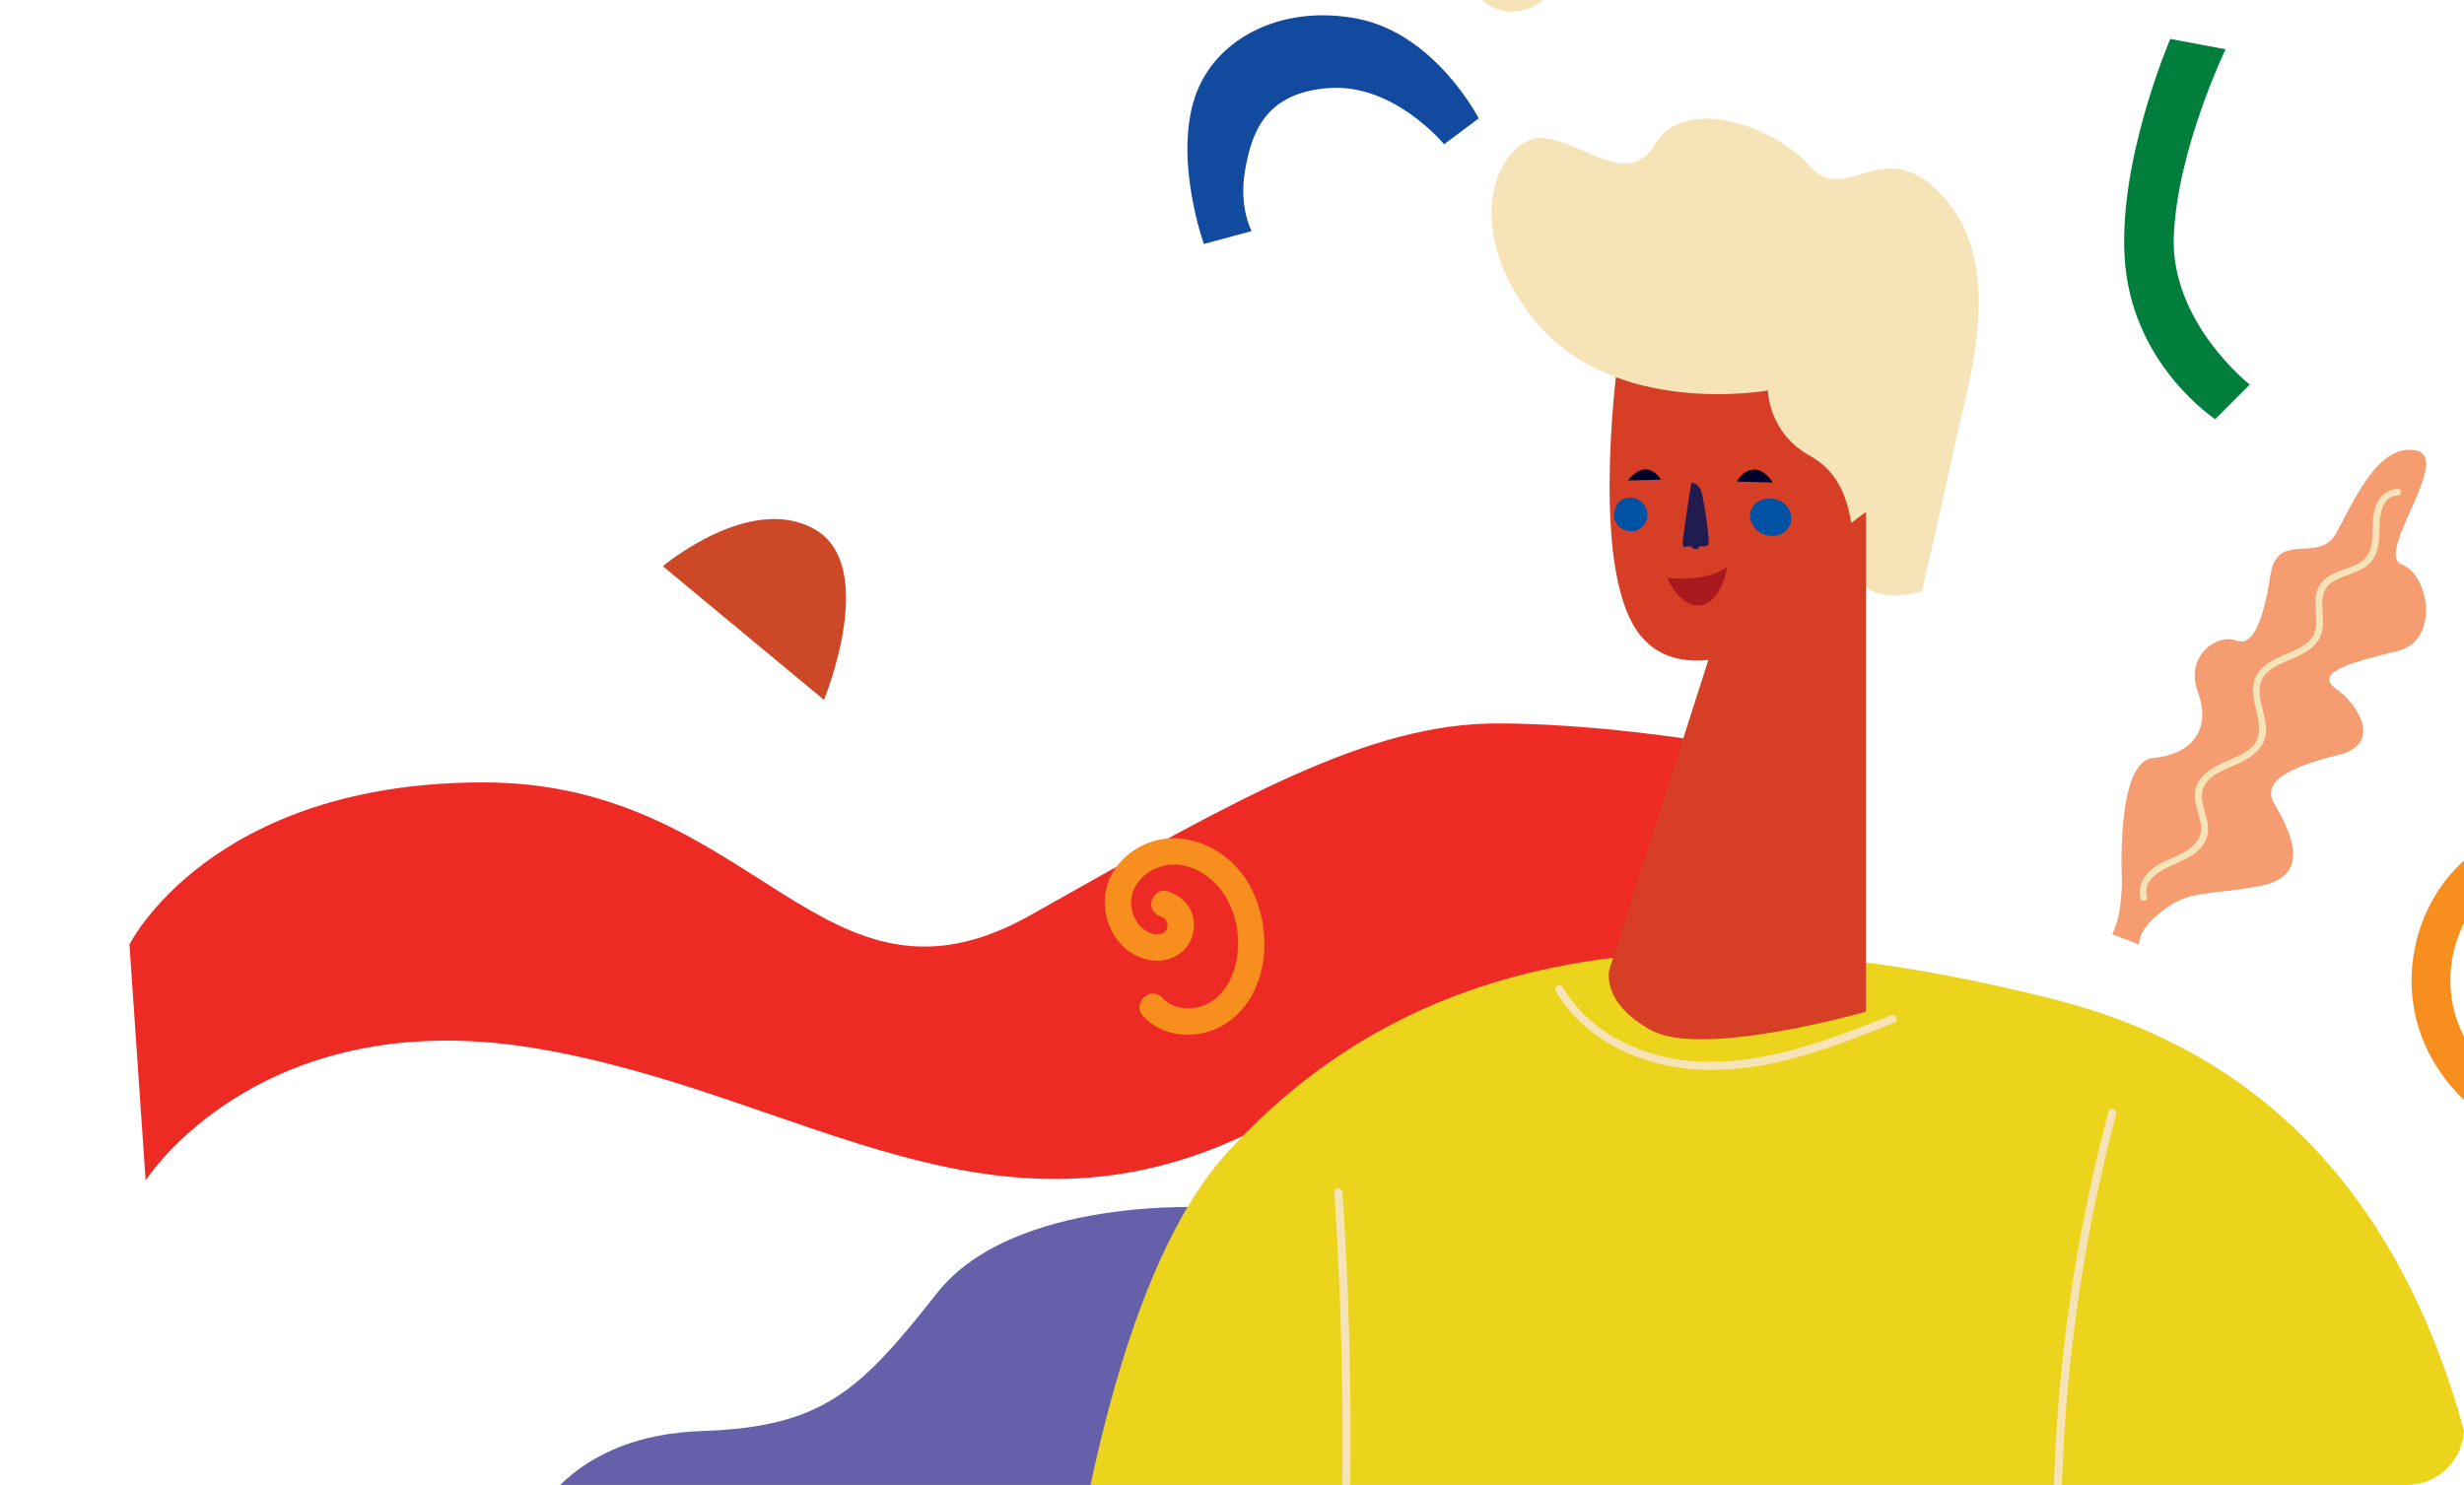 <svg width="647" height="390" viewBox="0 0 647 390" fill="none" xmlns="http://www.w3.org/2000/svg">
<g clip-path="url(#clip0_667_8308)">
<path d="M33.999 248.06C33.999 248.06 55.126 205.485 126.958 205.485C198.791 205.485 215.7 271.288 270.629 240.323C325.557 209.359 359.353 190 393.16 190C426.968 190 464.999 197.742 464.999 197.742V271.288C464.999 271.288 405.842 255.803 334.003 294.515C262.165 333.227 211.459 286.773 139.627 275.162C67.794 263.551 38.24 310 38.24 310L33.999 248.06Z" fill="#EE2A25"/>
<path d="M68.11 517.764C68.11 517.764 67.046 479.35 93.687 468.678C120.329 458.005 129.923 455.873 132.057 425.992C134.19 396.11 152.306 376.905 184.28 375.839C216.253 374.773 225.859 365.167 246.093 339.558C266.327 313.948 317.8 317.111 317.8 317.111L307.763 518.441L68.11 517.764Z" fill="#6660AA"/>
<path d="M271.558 524.13C271.558 524.13 274.278 355.245 322.339 302.583C370.4 249.921 440.226 237.218 539.977 262.633C639.729 288.047 652.424 388.843 656.943 433.33C661.462 477.818 658.758 519.589 658.758 519.589L271.558 524.13Z" fill="#ECD41D"/>
<path d="M425.05 92.733C425.05 92.733 417.698 144.251 428.726 163.88C439.755 183.509 467.931 168.786 480.184 157.744C492.436 146.702 497.332 128.306 497.332 128.306C497.332 128.306 475.28 95.184 458.127 92.733C440.975 90.281 425.05 92.733 425.05 92.733Z" fill="#D63F26"/>
<path d="M464.237 102.545C464.237 102.545 423.824 109.906 402.98 84.145C382.136 58.385 394.404 35.075 405.428 36.289C416.452 37.502 427.481 49.782 434.833 37.514C442.185 25.247 465.462 32.608 475.246 43.646C485.031 54.684 494.851 33.834 510.779 52.233C526.707 70.633 516.903 100.09 513.227 117.248C509.551 134.407 504.651 155.277 504.651 155.277C504.651 155.277 488.719 160.183 487.499 149.145C486.278 138.107 486.274 125.835 475.246 119.703C464.218 113.572 464.237 102.545 464.237 102.545Z" fill="#F6E3B8"/>
<path d="M489.966 134.438V265.694C489.966 265.694 447.085 277.962 433.62 270.601C420.155 263.239 422.592 254.648 422.592 254.648L451.997 162.646L489.966 134.438Z" fill="#D63F26"/>
<path d="M467.986 131.854C467.159 131.344 466.225 131.032 465.258 130.943C464.29 130.853 463.316 130.99 462.41 131.341C460.242 132.239 458.975 134.539 459.736 136.823C459.935 137.409 460.238 137.955 460.63 138.434V138.465C461.769 140.212 464.352 141.052 466.35 140.679C468.347 140.305 470.026 138.819 470.309 136.757C470.427 135.803 470.271 134.835 469.859 133.967C469.448 133.099 468.798 132.366 467.986 131.854Z" fill="#0052A4"/>
<path d="M429.523 130.94C428.86 130.702 428.148 130.628 427.45 130.727C426.752 130.826 426.088 131.095 425.517 131.508C425.118 131.799 424.782 132.166 424.528 132.59C424.275 133.013 424.109 133.483 424.04 133.971C423.8 134.627 423.737 135.334 423.858 136.021C423.978 136.709 424.279 137.352 424.728 137.886C426.578 140.057 429.997 140.185 431.723 137.773C433.545 135.263 432.317 131.995 429.523 130.94Z" fill="#0052A4"/>
<path d="M403.149 -6.137C401.447 -2.943 397.32 -1.289 394.029 -3.133C392.619 -3.955 391.542 -5.247 390.986 -6.783C390.26 -8.826 391.577 -12.23 388.709 -13.055C386.91 -13.576 385.398 -12.214 385.231 -10.475C384.672 -4.732 388.173 1.022 393.831 2.629C399.182 4.15 405.216 1.54 407.82 -3.363C409.475 -6.44 404.804 -9.242 403.149 -6.137Z" fill="#F6E3B8"/>
<path d="M316.115 64.073C316.115 64.073 308.731 43.592 313.27 27.091C317.809 10.59 336.003 0.921 356.459 4.913C376.914 8.905 388.281 31.087 388.281 31.087L379.199 37.903C379.199 37.903 366.131 21.951 349.083 23.118C332.035 24.285 328.627 35.067 326.933 44.736C325.239 54.404 328.639 60.688 328.639 60.688L316.115 64.073Z" fill="#114A9F"/>
<path d="M444.093 126.824C444.093 126.824 441.987 140.169 441.862 142.34C441.738 144.511 442.978 143.395 443.596 143.457C444.213 143.519 444.715 144.453 445.457 144.204C446.199 143.955 446.51 143.212 446.697 143.394C446.883 143.577 448.251 143.706 448.62 142.963C448.989 142.219 447.625 132.349 446.821 129.43C446.016 126.512 444.093 126.824 444.093 126.824Z" fill="#201C4F"/>
<path d="M456.074 126.462C456.074 126.462 457.438 123.532 460.43 123.326C463.422 123.12 465.482 126.734 465.482 126.734L456.074 126.462Z" fill="#010029"/>
<path d="M436.134 125.983C436.134 125.983 434.708 123.396 432.248 123.26C429.788 123.124 427.418 126.189 427.418 126.189L436.134 125.983Z" fill="#010029"/>
<path d="M437.766 151.795C437.766 151.795 442.899 152.328 447.173 151.472C451.448 150.616 453.589 148.795 453.589 148.795C453.589 148.795 452.093 158.11 446.641 158.965C441.189 159.821 437.766 151.795 437.766 151.795Z" fill="#AA191D"/>
<path d="M556.059 516.095C536.386 442.93 536.241 365.876 555.639 292.638C555.985 291.327 553.996 290.615 553.646 291.93C546.039 320.558 541.39 349.893 539.773 379.473C538.146 409.012 539.516 438.641 543.861 467.903C546.323 484.416 549.739 500.772 554.093 516.889C554.454 518.188 556.397 517.402 556.059 516.095Z" fill="#F6E3B8"/>
<path d="M496.553 266.652C474.489 275.468 448.982 285.106 426.02 273.608C419.526 270.356 413.973 265.496 410.309 259.174C409.629 258.006 407.919 259.247 408.599 260.419C414.319 270.278 424.465 276.503 435.315 279.281C448.197 282.577 461.553 280.752 474.135 277.04C482.078 274.706 489.78 271.636 497.451 268.562C498.741 268.06 497.824 266.146 496.553 266.652Z" fill="#F6E3B8"/>
<path d="M354.498 360.875C354.239 344.943 353.575 329.022 352.505 313.111C352.411 311.753 350.297 311.812 350.387 313.174C352.242 341.252 352.889 369.372 352.33 397.534C351.731 425.755 349.892 453.91 346.812 481.999C345.071 497.887 342.937 513.725 340.408 529.514C340.195 530.845 342.227 531.436 342.444 530.094C346.931 502.023 350.193 473.799 352.229 445.422C354.226 417.297 354.982 389.114 354.498 360.875Z" fill="#F6E3B8"/>
<path d="M569.887 10.22C569.887 10.22 555.377 43.813 558.101 70.139C560.825 96.464 581.677 110.093 581.677 110.093L590.747 101.012C590.747 101.012 569.887 84.671 570.797 61.968C571.706 39.265 584.397 12.944 584.397 12.944L569.887 10.22Z" fill="#007E3C"/>
<path d="M557.192 231.762C557.192 231.762 555.377 199.982 565.352 199.079C575.327 198.177 580.772 191.815 577.142 181.828C573.513 171.84 582.582 166.393 587.117 168.21C591.652 170.027 594.372 162.763 596.187 150.958C598.002 139.153 608.882 148.234 613.417 140.064C617.952 131.893 624.298 116.458 634.273 118.275C644.248 120.092 623.392 145.511 630.643 148.234C637.895 150.958 640.619 168.21 629.738 170.933C618.858 173.657 607.068 176.381 613.417 180.921C619.767 185.462 625.203 195.449 614.323 198.173C603.442 200.897 593.467 204.527 597.092 210.884C600.718 217.242 607.973 229.949 593.467 232.673C578.961 235.396 575.327 233.583 568.072 239.03C560.817 244.477 561.727 248.111 561.727 248.111L554.623 245.345C555.749 243.009 556.456 240.492 556.71 237.91C556.973 235.87 557.134 233.818 557.192 231.762Z" fill="#F59C71"/>
<path d="M328.063 232.4C322.424 222.284 309.41 216.584 298.821 222.642C294.547 225.094 291.05 229.478 290.273 234.431C289.894 236.866 290.069 239.355 290.785 241.713C291.5 244.07 292.737 246.236 294.403 248.049C298.518 252.535 306.096 254.154 310.786 249.606C311.974 248.413 312.82 246.922 313.234 245.289C313.649 243.656 313.616 241.942 313.141 240.326C312.154 237.062 309.5 234.961 306.356 234C304.561 233.451 302.63 235.143 302.338 236.832C301.981 238.879 303.364 240.303 305.167 240.859C305.921 241.092 306.582 242.131 306.593 242.929C306.608 243.482 306.431 244.024 306.093 244.461C305.754 244.899 305.275 245.206 304.736 245.33C303.426 245.664 301.588 244.96 300.799 244.439C299.592 243.664 298.629 242.562 298.025 241.26C297.46 240.111 297.121 238.864 297.026 237.587C296.92 236.255 297.147 234.918 297.687 233.696C298.32 232.302 299.233 231.054 300.37 230.03C301.507 229.006 302.842 228.227 304.293 227.743C311.629 225.23 319.004 230.078 322.377 236.466C325.618 242.614 326.092 250.66 323.155 257.006C321.569 260.41 319.168 262.912 315.849 264.142C312.259 265.468 307.817 264.978 305.159 262.041C302.152 258.718 297.077 263.527 300.108 266.826C303.784 270.822 309.259 272.343 314.547 271.565C320.12 270.744 324.682 267.573 327.783 262.932C333.646 254.111 333.114 241.447 328.063 232.4Z" fill="#F78E1E"/>
<path d="M698.146 225.055C689.675 217.487 677.815 214.881 666.771 216.62C661.318 217.493 656.112 219.517 651.499 222.556C646.885 225.595 642.969 229.581 640.009 234.249C633.376 244.672 631.414 257.765 634.996 269.62C639.069 283.102 649.627 293.603 662.497 298.844C665.042 299.883 668.108 298.14 668.947 295.646C669.857 292.922 668.326 290.175 665.753 289.187C656.68 285.685 648.799 277.904 645.438 268.729C642.731 261.402 642.739 253.345 645.461 246.023C648.181 238.649 653.466 232.471 660.593 229.02C667.261 225.786 675.39 225.347 682.443 227.607C696.712 232.179 704.62 249.124 698.811 262.757C695.97 269.418 690.001 274.46 683.189 275.904C676.377 277.347 668.975 273.939 665.353 268.41C661.506 262.543 663.286 254.294 668.594 250.279C670.28 249.007 670.999 248.645 672.95 248.112C674.643 247.688 676.424 247.781 678.064 248.38C678.529 248.611 678.956 248.912 679.33 249.271C679.894 249.859 679.789 249.695 679.84 250.271C679.77 249.493 679.509 251.828 679.746 251.049C679.714 251.161 679.675 251.27 679.63 251.376L679.501 251.411C673.202 253.236 675.938 263.056 682.222 261.232C688.05 259.547 691.066 253.224 689.605 247.474C688.198 241.883 682.804 238.474 677.349 237.84C666.39 236.568 657.045 244.7 653.956 254.796C650.583 265.831 656.439 276.892 665.967 282.581C675.27 288.137 687.021 287.378 695.888 281.359C705.292 274.982 710.655 264.714 710.834 253.38C711.028 242.688 706.054 232.121 698.146 225.055Z" fill="#F78E1E"/>
<path d="M174.046 148.707C174.046 148.707 197.016 129.338 213.943 139.023C230.87 148.707 216.36 183.81 216.36 183.81L174.046 148.707Z" fill="#CC4827"/>
<path d="M629.719 128.4C627.423 128.442 625.558 129.711 624.396 131.672C622.962 134.088 623.035 136.975 622.977 139.687C622.923 142.329 622.701 145.255 620.564 147.079C618.94 148.484 616.744 149.068 614.774 149.803C613.01 150.46 611.226 151.231 609.909 152.628C608.354 154.285 607.911 156.48 607.966 158.697C608.013 161.397 608.774 164.452 607.406 166.946C606.481 168.638 604.764 169.704 603.085 170.529C599.899 172.085 596.168 173.066 593.67 175.739C590.339 179.299 591.863 183.937 592.784 188.123C593.339 190.637 593.596 193.287 591.944 195.454C590.448 197.399 588.016 198.481 585.812 199.415C581.748 201.134 576.669 203.395 576.308 208.457C576.102 211.383 577.64 213.993 577.951 216.841C578.34 220.514 575.557 222.853 572.546 224.327C569.534 225.802 566.212 226.751 563.95 229.292C562.33 231.117 561.413 233.486 562.007 235.906C562.279 237.035 564.071 236.712 563.791 235.572C562.155 228.883 572.025 227.249 575.907 224.44C577.586 223.222 579.047 221.604 579.583 219.553C580.24 217.024 579.327 214.558 578.651 212.137C577.873 209.414 577.873 206.893 579.98 204.784C581.763 203.002 584.188 202.06 586.465 201.103C590.308 199.473 594.493 197.17 594.991 192.543C595.48 188.042 592.127 183.311 593.767 178.926C595.084 175.424 599.296 174.187 602.405 172.813C605.514 171.44 608.743 169.595 609.68 166.047C610.845 161.666 607.857 155.771 612.497 152.818C616.204 150.457 621.333 150.46 623.58 146.118C624.889 143.585 624.745 140.671 624.835 137.916C624.924 134.952 625.697 130.224 629.564 130.135C630.698 130.189 630.885 128.38 629.719 128.4Z" fill="#F6E3B8"/>
</g>
<defs>
<clipPath id="clip0_667_8308">
<rect x="-0.001" width="647" height="390" rx="15" fill="white"/>
</clipPath>
</defs>
</svg>
